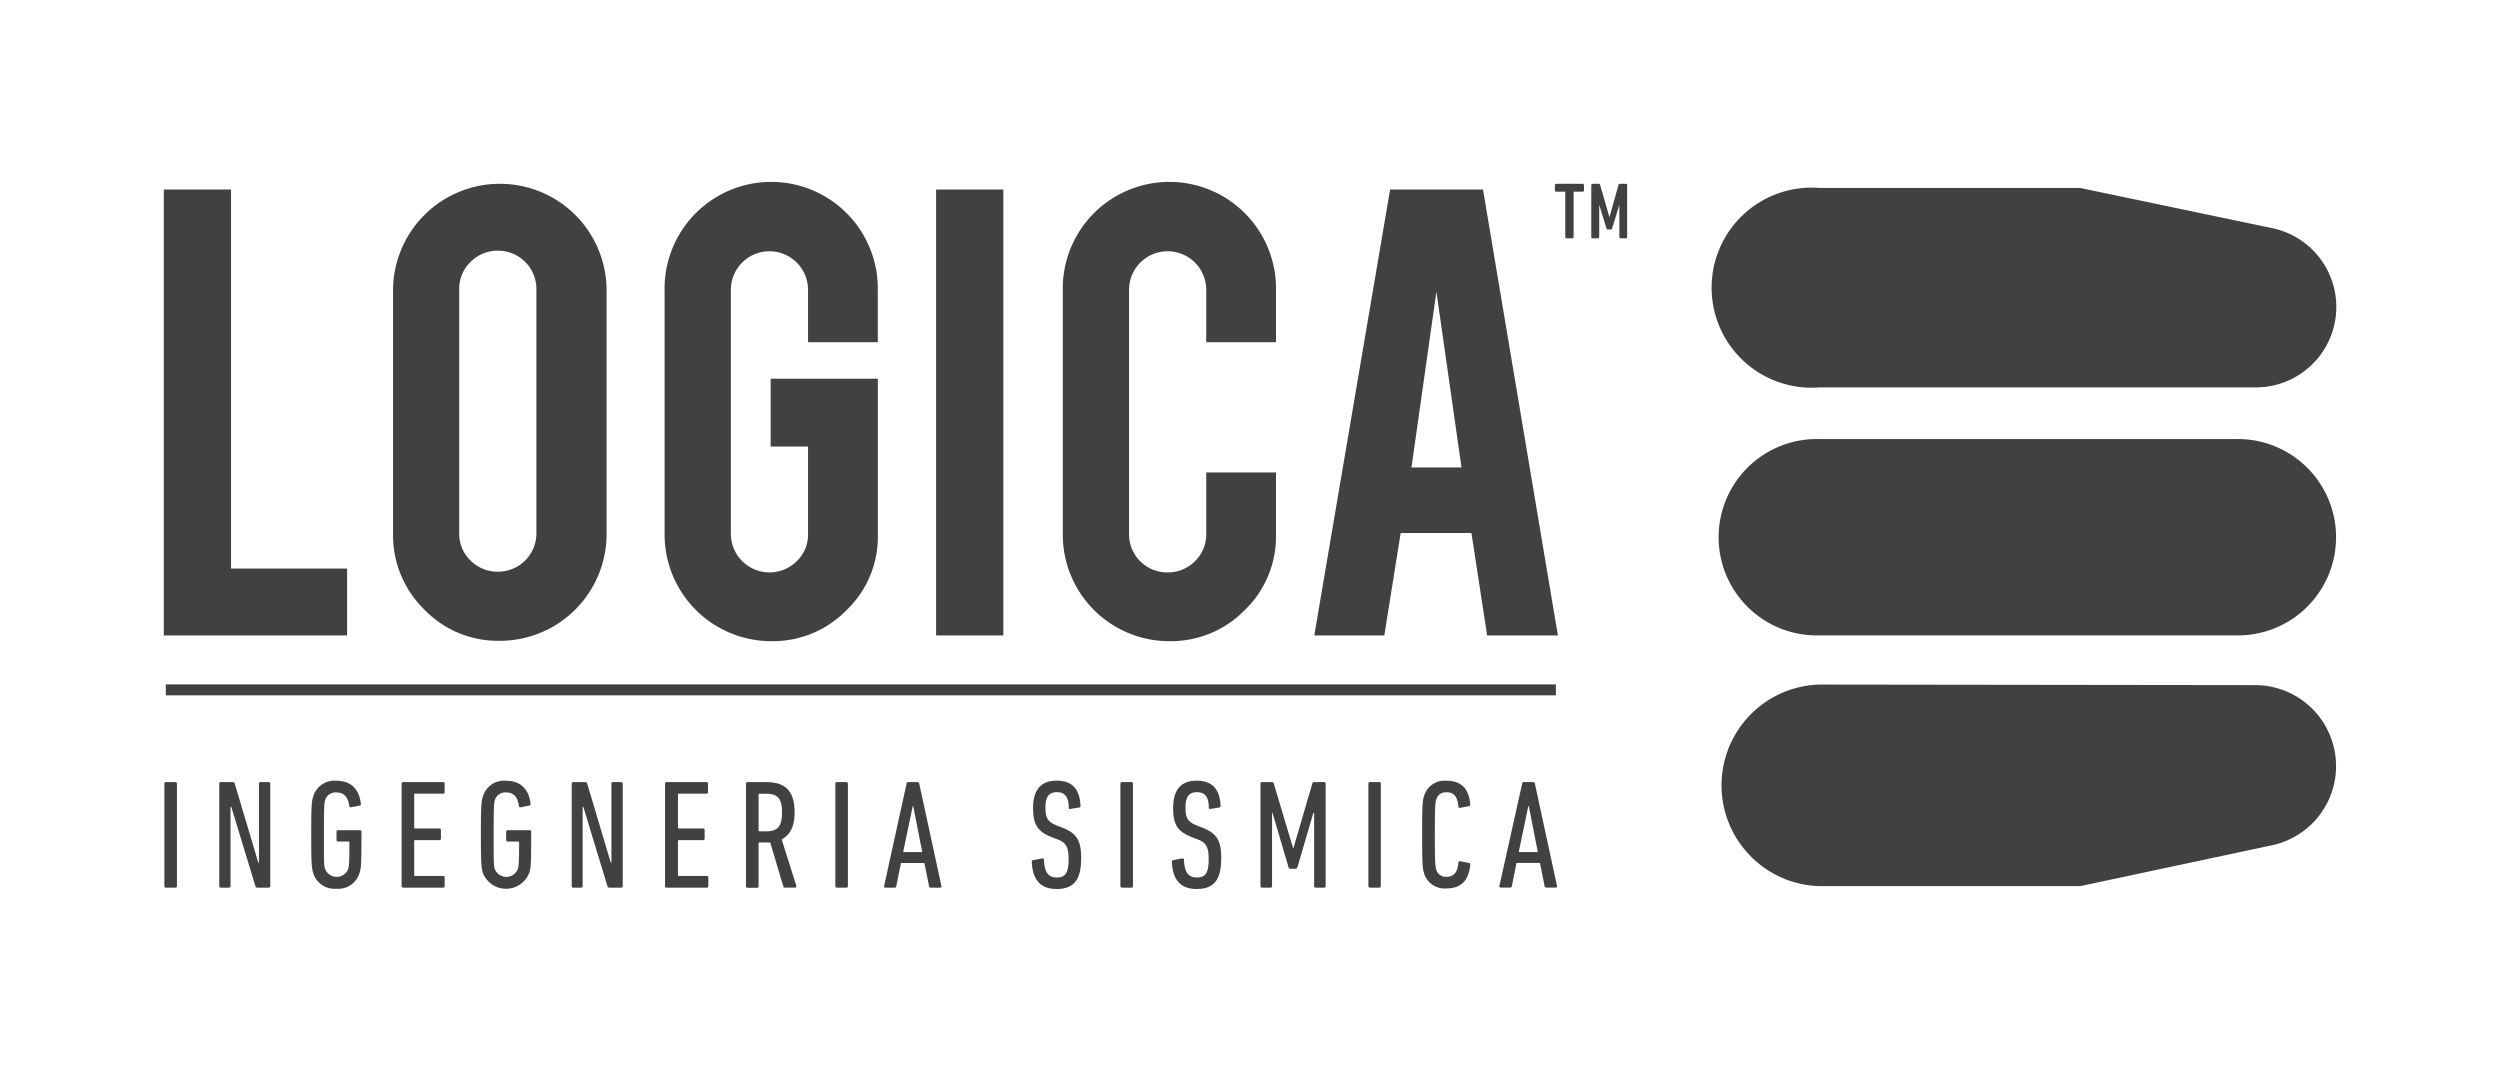 <svg xmlns="http://www.w3.org/2000/svg" viewBox="0 0 349.83 150.12"><defs><style>.cls-1{fill:#414141;}</style></defs><g id="testi"><path class="cls-1" d="M312.78,88.91a13.74,13.74,0,1,0,0-27.47H254.6a13.74,13.74,0,1,0,0,27.47Z"/><path class="cls-1" d="M317.83,31.9a11.26,11.26,0,0,1-2.2,22.31l-61,0a14,14,0,1,1,0-27.91h36.45Z"/><path class="cls-1" d="M317.83,118.3a11.33,11.33,0,0,0-2.2-22.43l-61-.08a14.11,14.11,0,0,0,0,28.21h36.45Z"/><polygon class="cls-1" points="48.57 88.92 22.92 88.92 22.92 26.52 32.33 26.52 32.33 79.56 48.57 79.56 48.57 88.92"/><path class="cls-1" d="M75.06,40.46a5.36,5.36,0,0,0-5.38-5.38,5.29,5.29,0,0,0-3.83,1.57,5.17,5.17,0,0,0-1.59,3.81V74.63a5.15,5.15,0,0,0,1.59,3.81A5.29,5.29,0,0,0,69.68,80a5.36,5.36,0,0,0,5.38-5.38ZM69.93,25.72A14.92,14.92,0,0,1,84.88,40.66V74.73A14.94,14.94,0,0,1,69.93,89.67a14.31,14.31,0,0,1-10.56-4.38A14.52,14.52,0,0,1,55,74.73V40.66A14.94,14.94,0,0,1,69.93,25.72"/><path class="cls-1" d="M107.93,89.72A14.92,14.92,0,0,1,93,74.83V40.76a14.92,14.92,0,1,1,29.83,0v7.12h-9.76V40.56a5.4,5.4,0,1,0-10.8,0V74.73a5.41,5.41,0,0,0,9.21,3.81,5.12,5.12,0,0,0,1.59-3.79V62.48h-5.23V53h15V74.83a14.22,14.22,0,0,1-4.38,10.55,14.41,14.41,0,0,1-10.51,4.34"/><rect class="cls-1" x="130.99" y="26.52" width="9.41" height="62.4"/><path class="cls-1" d="M163.66,89.72a14.89,14.89,0,0,1-14.94-14.89V40.76a14.92,14.92,0,1,1,29.83,0v7.12h-9.76V40.56a5.4,5.4,0,1,0-10.8,0V74.73a5.33,5.33,0,0,0,5.37,5.37,5.28,5.28,0,0,0,3.84-1.56,5.17,5.17,0,0,0,1.59-3.81V66.11h9.76v8.72a14.26,14.26,0,0,1-4.38,10.55,14.41,14.41,0,0,1-10.51,4.34"/><path class="cls-1" d="M201,40.81l-3.49,24.6h7ZM196,74.58l-2.29,14.34h-9.8l10.61-62.4h13L218,88.92h-9.9l-2.2-14.34Z"/><path class="cls-1" d="M23,109.66a.21.21,0,0,1,.22-.22h1.32a.21.21,0,0,1,.22.22V124a.21.21,0,0,1-.22.21H23.17A.21.21,0,0,1,23,124Z"/><path class="cls-1" d="M30.68,109.66a.21.21,0,0,1,.21-.22h1.63a.29.29,0,0,1,.33.22l3.3,11.07h.09V109.66a.2.2,0,0,1,.21-.22H37.6a.21.21,0,0,1,.22.22V124a.21.21,0,0,1-.22.21H36.06a.28.28,0,0,1-.32-.21l-3.37-11.08h-.11V124a.2.2,0,0,1-.21.21H30.89a.21.21,0,0,1-.21-.21Z"/><path class="cls-1" d="M43.55,116.82c0-4.19.07-4.73.28-5.38a3.1,3.1,0,0,1,3.24-2.19c2,0,3.19,1.14,3.43,3.21,0,.13,0,.24-.15.26l-1.22.24a.21.21,0,0,1-.26-.18c-.15-1.21-.72-1.89-1.78-1.89a1.52,1.52,0,0,0-1.57,1c-.15.44-.19.77-.19,4.89s0,4.45.19,4.89a1.74,1.74,0,0,0,3.18,0c.13-.42.19-.76.19-3.78,0-.09,0-.13-.13-.13H47.31a.2.2,0,0,1-.22-.22v-1.15a.2.2,0,0,1,.22-.22h3.06a.2.2,0,0,1,.21.22v.63c0,4-.06,4.49-.28,5.15a3.08,3.08,0,0,1-3.23,2.19,3.11,3.11,0,0,1-3.24-2.19c-.21-.66-.28-1.2-.28-5.39"/><path class="cls-1" d="M56.2,109.66a.21.21,0,0,1,.22-.22H62a.21.21,0,0,1,.22.22v1.19a.2.2,0,0,1-.22.21H58.09c-.09,0-.13,0-.13.14v4.6a.12.12,0,0,0,.13.13h3.39a.21.21,0,0,1,.22.21v1.2a.21.21,0,0,1-.22.22H58.09c-.09,0-.13,0-.13.13v4.75c0,.09,0,.13.13.13H62a.21.21,0,0,1,.22.22V124a.21.21,0,0,1-.22.21H56.42a.21.21,0,0,1-.22-.21Z"/><path class="cls-1" d="M67.29,116.82c0-4.19.07-4.73.29-5.38a3.08,3.08,0,0,1,3.23-2.19c2,0,3.19,1.14,3.43,3.21a.19.19,0,0,1-.15.26l-1.21.24a.21.21,0,0,1-.27-.18c-.15-1.21-.71-1.89-1.78-1.89a1.51,1.51,0,0,0-1.56,1c-.15.44-.19.77-.19,4.89s0,4.45.19,4.89a1.73,1.73,0,0,0,3.17,0c.13-.42.2-.76.2-3.78a.12.12,0,0,0-.13-.13H71.05a.21.21,0,0,1-.22-.22v-1.15a.21.21,0,0,1,.22-.22h3.06a.21.21,0,0,1,.22.22v.63c0,4-.06,4.49-.28,5.15a3.48,3.48,0,0,1-6.47,0c-.22-.66-.29-1.2-.29-5.39"/><path class="cls-1" d="M80,109.66a.21.21,0,0,1,.22-.22h1.62c.18,0,.29.06.33.22l3.3,11.07h.09V109.66a.2.2,0,0,1,.21-.22h1.15a.21.21,0,0,1,.22.22V124a.21.21,0,0,1-.22.21H85.33A.28.28,0,0,1,85,124l-3.37-11.08h-.1V124a.21.21,0,0,1-.23.21H80.17A.21.21,0,0,1,80,124Z"/><path class="cls-1" d="M93.06,109.66a.21.21,0,0,1,.21-.22h5.58a.21.21,0,0,1,.22.22v1.19a.2.2,0,0,1-.22.21H95c-.09,0-.13,0-.13.14v4.6a.12.12,0,0,0,.13.13h3.38a.2.2,0,0,1,.22.21v1.2a.2.2,0,0,1-.22.22H95c-.09,0-.13,0-.13.13v4.75c0,.09,0,.13.13.13h3.9a.21.21,0,0,1,.22.22V124a.21.21,0,0,1-.22.21H93.27a.21.21,0,0,1-.21-.21Z"/><path class="cls-1" d="M109.43,113.69c0-2-.65-2.62-2.22-2.62h-.93c-.09,0-.13,0-.13.13v5c0,.09,0,.13.13.13h.93c1.52,0,2.22-.61,2.22-2.63m.43,10.51a.22.22,0,0,1-.24-.15l-1.84-6.17a4.16,4.16,0,0,1-.61,0h-.89c-.09,0-.13,0-.13.12v6a.21.21,0,0,1-.22.22h-1.32a.21.21,0,0,1-.22-.22V109.66a.21.21,0,0,1,.22-.22h2.58c2.61,0,4,1.13,4,4.25,0,2-.66,3.17-1.81,3.76l2.06,6.53c0,.12,0,.22-.1.22Z"/><path class="cls-1" d="M117.11,109.44h1.32a.22.22,0,0,1,.22.22V124a.21.21,0,0,1-.21.21h-1.33a.22.22,0,0,1-.22-.22V109.66A.22.22,0,0,1,117.11,109.44Z"/><path class="cls-1" d="M129.05,119.23l-1.26-6.43h-.07l-1.34,6.43Zm-2.19-9.57c0-.13.1-.22.23-.22h1.31a.24.24,0,0,1,.23.22L131.74,124a.18.18,0,0,1-.2.21h-1.3A.23.23,0,0,1,130,124l-.65-3.24h-3.28l-.65,3.24c0,.12-.09.21-.21.21H123.9c-.13,0-.22-.09-.19-.21Z"/><path class="cls-1" d="M147.86,124.4c-2.24,0-3.37-1.26-3.48-3.8,0-.13.05-.22.18-.24l1.28-.24a.19.19,0,0,1,.24.2c.08,1.82.67,2.47,1.8,2.47s1.65-.54,1.65-2.54c0-1.69-.33-2.32-1.5-2.78l-.89-.34c-2-.79-2.58-1.79-2.58-4.07,0-2.52,1.08-3.82,3.3-3.82s3.23,1.22,3.34,3.52a.22.22,0,0,1-.2.24l-1.21.19a.17.17,0,0,1-.24-.17c0-1.45-.52-2.17-1.65-2.17s-1.61.65-1.61,2.15.35,2,1.55,2.5l.88.34c1.89.76,2.57,1.74,2.57,4.19,0,3-.94,4.37-3.43,4.37"/><path class="cls-1" d="M157,109.44h1.32a.22.22,0,0,1,.22.22V124a.21.21,0,0,1-.21.21H157a.22.22,0,0,1-.22-.22V109.66A.22.22,0,0,1,157,109.44Z"/><path class="cls-1" d="M167.45,124.4c-2.23,0-3.36-1.26-3.47-3.8,0-.13.05-.22.18-.24l1.28-.24a.19.19,0,0,1,.23.2c.09,1.82.68,2.47,1.81,2.47s1.65-.54,1.65-2.54c0-1.69-.33-2.32-1.5-2.78l-.89-.34c-2-.79-2.58-1.79-2.58-4.07,0-2.52,1.08-3.82,3.29-3.82s3.24,1.22,3.35,3.52a.23.23,0,0,1-.19.24l-1.22.19a.17.17,0,0,1-.24-.17c0-1.45-.52-2.17-1.65-2.17s-1.61.65-1.61,2.15.35,2,1.54,2.5l.89.34c1.89.76,2.57,1.74,2.57,4.19,0,3-.94,4.37-3.44,4.37"/><path class="cls-1" d="M176.38,109.66a.2.2,0,0,1,.22-.22h1.34a.28.28,0,0,1,.31.22l2.69,9H181l2.63-9a.28.28,0,0,1,.32-.22h1.33a.21.21,0,0,1,.22.22V124a.21.21,0,0,1-.22.21h-1.17a.21.21,0,0,1-.22-.21V113.76h-.11l-2.23,7.6a.28.28,0,0,1-.27.21h-.71a.25.25,0,0,1-.26-.21l-2.24-7.6H178V124a.2.2,0,0,1-.22.21H176.6a.2.2,0,0,1-.22-.21Z"/><path class="cls-1" d="M191.7,109.44H193a.22.22,0,0,1,.22.22V124a.21.21,0,0,1-.21.21H191.7a.22.22,0,0,1-.22-.22V109.66A.22.22,0,0,1,191.7,109.44Z"/><path class="cls-1" d="M199,116.82c0-4.19.06-4.8.26-5.4a3,3,0,0,1,3.17-2.17c1.93,0,3.11,1,3.3,3.29,0,.16,0,.24-.17.27l-1.24.23c-.13,0-.24,0-.24-.17-.11-1.33-.6-2-1.63-2a1.37,1.37,0,0,0-1.47,1c-.13.42-.2.83-.2,4.91s.07,4.49.2,4.91a1.37,1.37,0,0,0,1.47,1c1,0,1.52-.65,1.63-2,0-.13.11-.19.24-.17l1.24.23a.21.21,0,0,1,.17.26c-.19,2.26-1.37,3.31-3.3,3.31a3,3,0,0,1-3.17-2.17c-.2-.61-.26-1.22-.26-5.41"/><path class="cls-1" d="M215.19,119.23l-1.26-6.43h-.07l-1.34,6.43ZM213,109.66c0-.13.1-.22.23-.22h1.3a.25.25,0,0,1,.25.22l3.1,14.33a.18.18,0,0,1-.2.21h-1.3a.23.23,0,0,1-.24-.21l-.65-3.24h-3.28l-.65,3.24a.22.22,0,0,1-.22.21H210c-.13,0-.22-.09-.19-.21Z"/><rect class="cls-1" x="23.2" y="95.77" width="194.52" height="1.53"/><path class="cls-1" d="M226.8,33.35a.19.19,0,0,1-.2-.2V28.66h0l-1,3.25c0,.14-.1.2-.22.2H225c-.12,0-.17-.06-.22-.2l-1-3.25h0v4.49a.19.19,0,0,1-.19.2h-.72a.19.19,0,0,1-.2-.2V25.91a.19.19,0,0,1,.2-.19h.81a.26.26,0,0,1,.24.19l1.29,4.5h0l1.26-4.5a.24.24,0,0,1,.23-.19h.8a.18.18,0,0,1,.19.19v7.24a.19.19,0,0,1-.19.2Zm-7.57,0a.19.19,0,0,1-.2-.2V26.92c0-.06,0-.1-.09-.1h-1.17a.18.18,0,0,1-.19-.19v-.72a.18.18,0,0,1,.19-.19h3.68a.19.19,0,0,1,.2.19v.72a.18.18,0,0,1-.2.19h-1.16c-.06,0-.09,0-.09.1v6.23a.19.19,0,0,1-.2.2Z"/></g></svg>